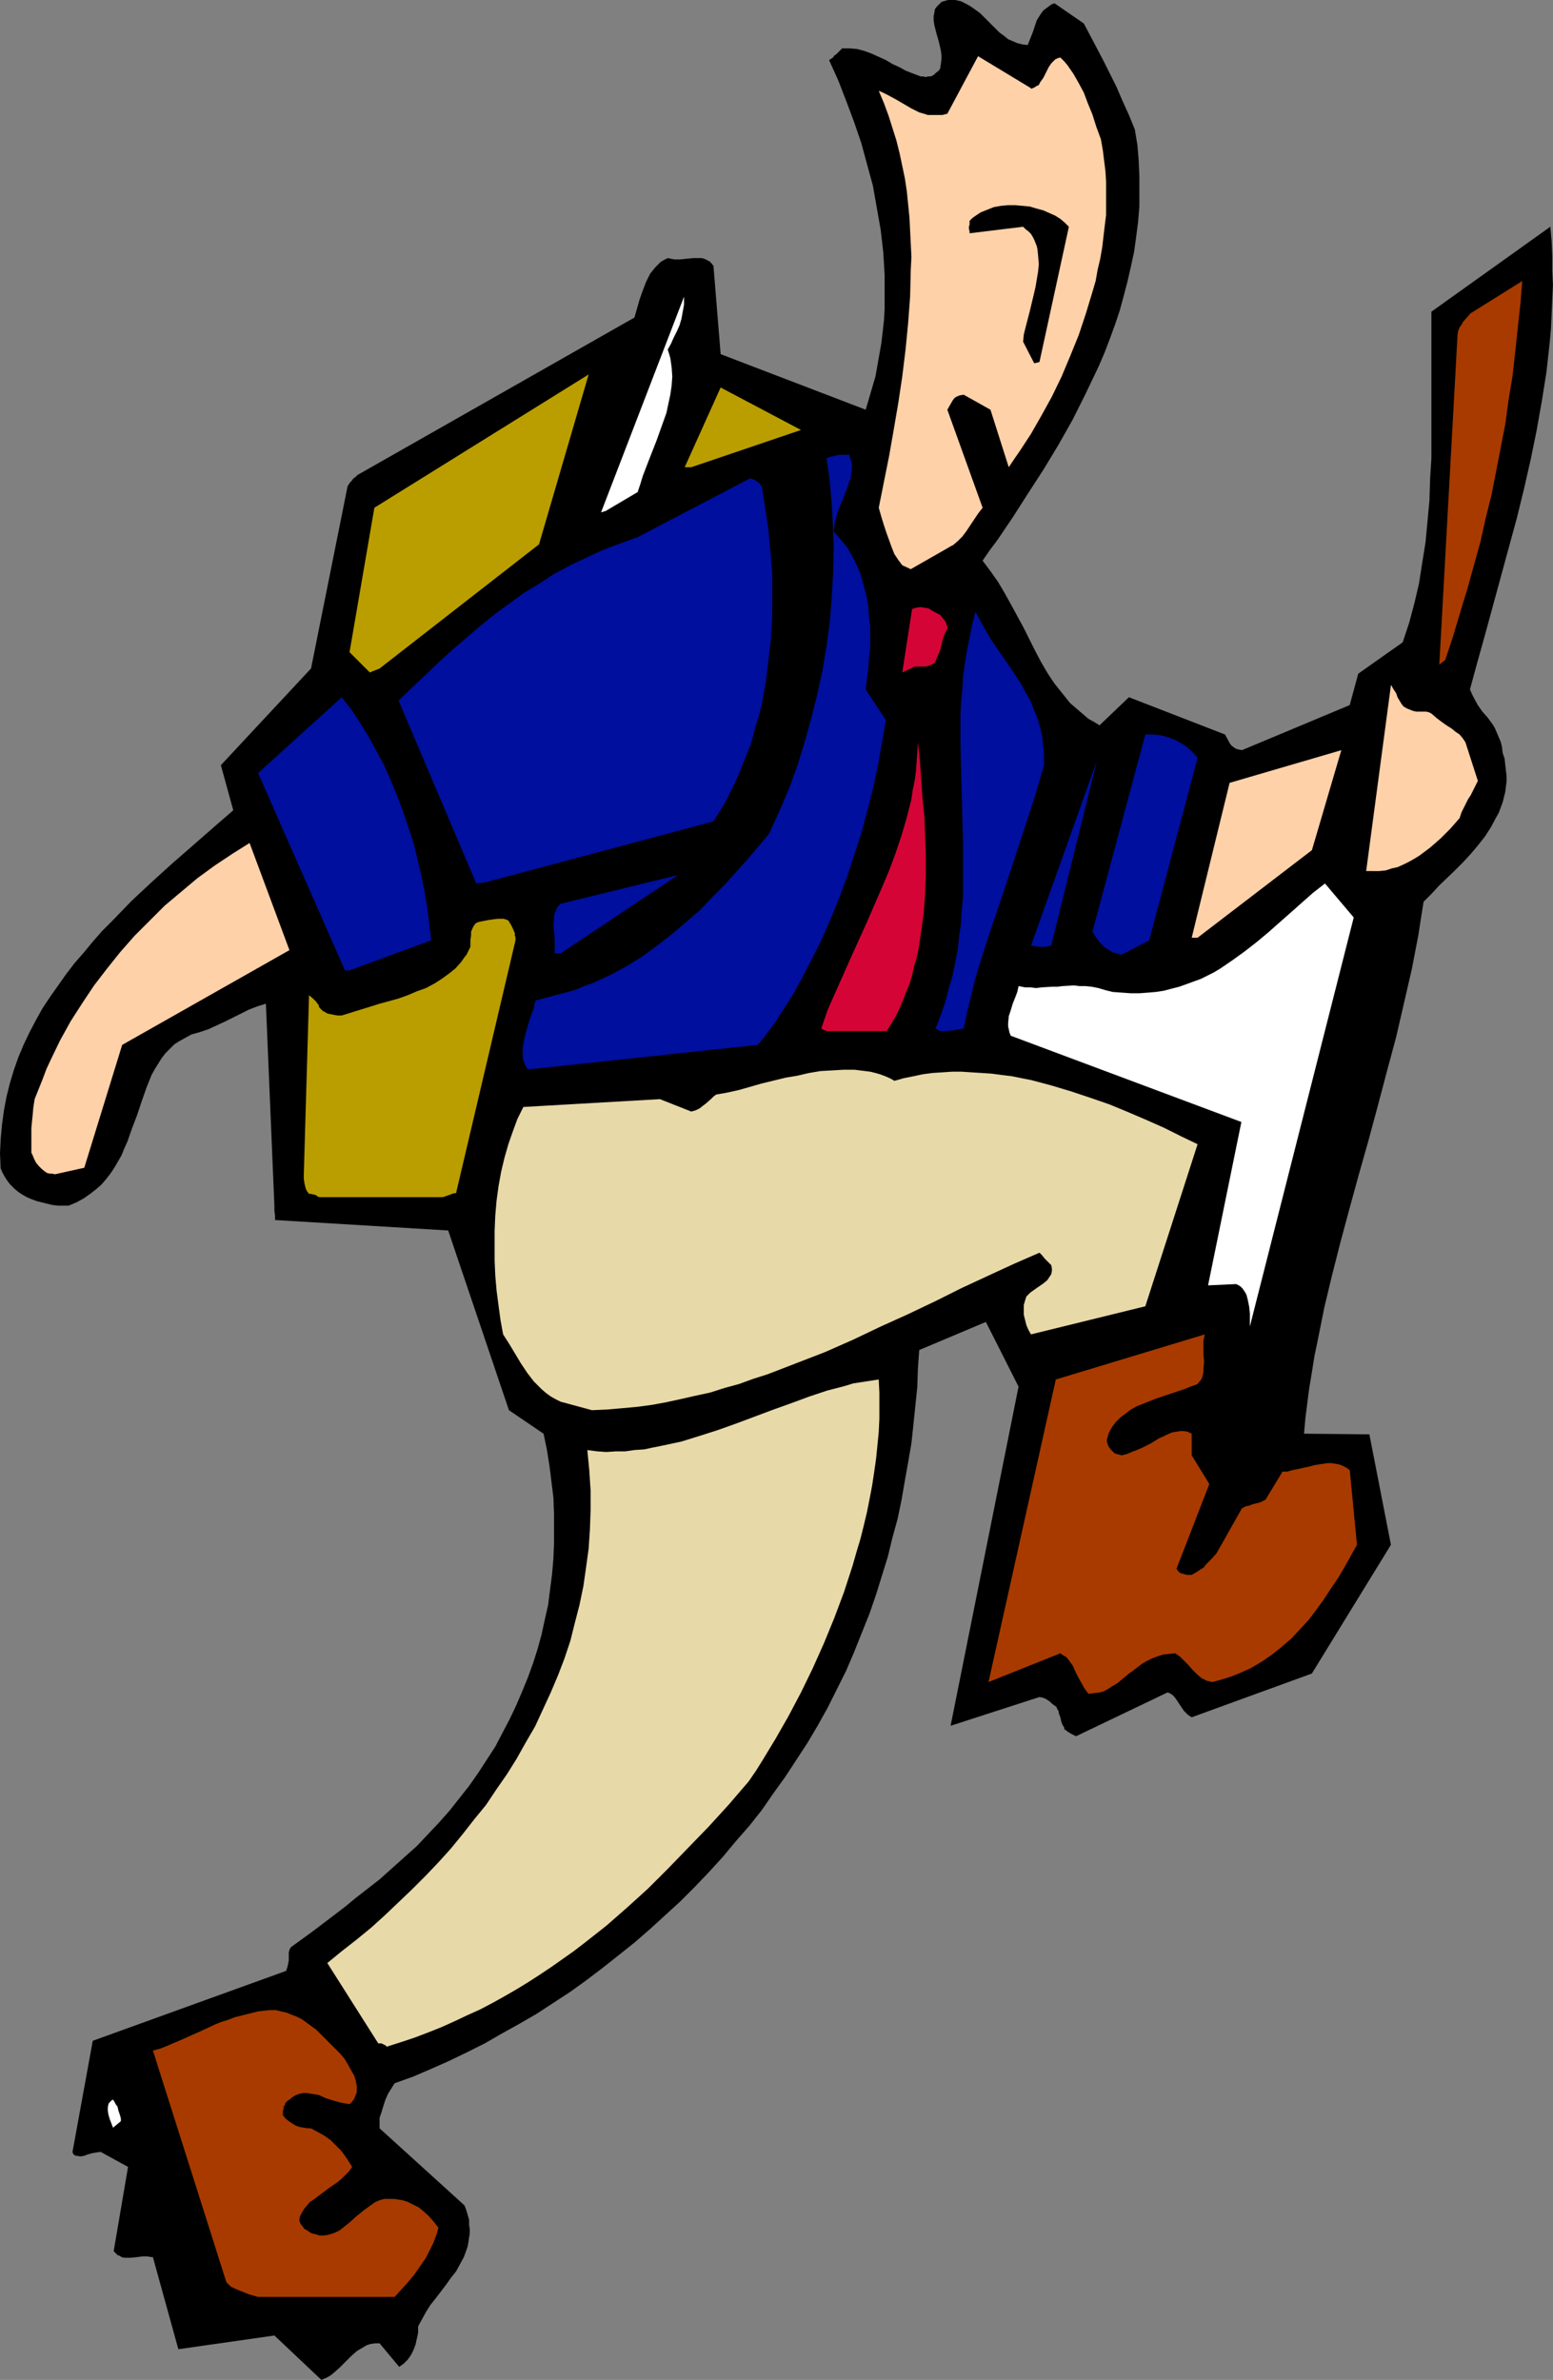 <?xml version="1.0" encoding="UTF-8" standalone="no"?>
<svg
   version="1.0"
   width="101.642mm"
   height="155.711mm"
   id="svg27"
   sodipodi:docname="Hiker 05.wmf"
   xmlns:inkscape="http://www.inkscape.org/namespaces/inkscape"
   xmlns:sodipodi="http://sodipodi.sourceforge.net/DTD/sodipodi-0.dtd"
   xmlns="http://www.w3.org/2000/svg"
   xmlns:svg="http://www.w3.org/2000/svg">
  <rect width="100%" height="100%" fill="#808080" stroke="none"/>
  <sodipodi:namedview
     id="namedview27"
     pagecolor="#ffffff"
     bordercolor="#000000"
     borderopacity="0.25"
     inkscape:showpageshadow="2"
     inkscape:pageopacity="0.0"
     inkscape:pagecheckerboard="0"
     inkscape:deskcolor="#d1d1d1"
     inkscape:document-units="mm" />
  <defs
     id="defs1">
    <pattern
       id="WMFhbasepattern"
       patternUnits="userSpaceOnUse"
       width="6"
       height="6"
       x="0"
       y="0" />
  </defs>
  <path
     style="fill:#000000;fill-opacity:1;fill-rule:evenodd;stroke:none"
     d="m 80.969,587.868 0.808,-0.485 0.808,-0.646 1.455,-1.293 2.747,-2.747 1.455,-1.293 0.808,-0.485 0.808,-0.485 0.808,-0.485 0.97,-0.323 1.131,-0.162 h 1.131 l 4.848,5.817 1.131,-0.808 0.97,-0.97 0.808,-1.131 0.646,-1.293 0.485,-1.293 0.323,-1.454 0.323,-1.454 v -1.616 l 0.97,-1.778 0.97,-1.778 1.131,-1.778 1.293,-1.616 2.586,-3.393 1.131,-1.616 1.293,-1.616 0.97,-1.778 0.97,-1.778 0.646,-1.778 0.323,-0.97 0.162,-0.97 0.162,-1.131 0.162,-0.97 v -1.131 l -0.162,-0.97 v -1.293 l -0.323,-1.131 -0.323,-1.131 -0.485,-1.293 -21.01,-19.068 v -1.293 -1.293 l 0.485,-1.454 0.485,-1.616 0.485,-1.454 0.646,-1.454 0.808,-1.293 0.808,-1.293 4.525,-1.616 4.525,-1.939 4.364,-1.939 4.364,-2.101 4.525,-2.262 4.202,-2.424 4.364,-2.424 4.202,-2.424 4.202,-2.747 4.202,-2.747 4.04,-2.909 4.04,-3.07 3.879,-3.07 4.04,-3.232 3.717,-3.232 3.717,-3.393 3.717,-3.393 3.556,-3.555 3.556,-3.717 3.394,-3.717 3.232,-3.878 3.394,-3.878 3.071,-3.878 2.909,-4.201 2.909,-4.04 2.747,-4.201 2.747,-4.201 2.586,-4.363 2.424,-4.363 2.263,-4.525 2.263,-4.525 1.939,-4.525 1.939,-4.848 1.939,-4.848 1.616,-4.686 1.455,-4.686 1.455,-4.686 1.131,-4.686 1.293,-4.686 0.97,-4.686 0.808,-4.686 0.808,-4.525 0.808,-4.686 0.485,-4.525 0.485,-4.686 0.485,-4.686 0.162,-4.686 0.323,-4.525 16.485,-6.948 8.081,15.998 -16.808,83.866 21.98,-7.11 0.808,0.162 0.808,0.323 0.485,0.323 0.485,0.323 0.485,0.485 0.646,0.485 0.485,0.323 0.162,0.485 0.323,0.485 0.162,0.808 0.323,0.808 0.162,0.808 0.323,0.97 0.485,0.808 v 0.323 l 0.162,0.162 0.323,0.162 0.323,0.323 0.323,0.162 0.485,0.323 0.646,0.323 0.646,0.323 22.626,-10.827 0.485,0.162 0.323,0.162 0.646,0.485 0.646,0.808 0.646,0.97 0.646,0.97 0.646,0.97 0.97,0.97 0.97,0.646 29.737,-10.827 19.555,-31.833 -5.333,-27.309 -16.161,-0.162 v 0 l 0.323,-3.717 0.485,-3.878 0.485,-3.717 0.646,-3.878 0.646,-4.04 0.808,-3.878 0.808,-4.04 0.808,-4.04 1.939,-8.08 2.101,-8.241 2.263,-8.403 2.263,-8.241 2.424,-8.564 2.263,-8.403 2.263,-8.564 2.263,-8.403 1.939,-8.403 1.939,-8.403 1.616,-8.403 0.646,-4.201 0.646,-4.04 1.939,-1.939 1.778,-1.939 4.04,-3.878 1.939,-1.939 1.939,-2.101 1.778,-2.101 1.778,-2.262 1.455,-2.262 1.293,-2.424 0.646,-1.131 0.485,-1.293 0.485,-1.293 0.323,-1.293 0.323,-1.293 0.162,-1.293 0.162,-1.293 v -1.454 l -0.162,-1.293 -0.162,-1.454 -0.162,-1.454 -0.485,-1.454 -0.162,-1.454 -0.323,-1.293 -0.485,-1.131 -0.485,-1.131 -0.485,-1.131 -0.485,-0.808 -1.293,-1.778 -1.293,-1.454 -1.131,-1.616 -0.97,-1.778 -0.485,-0.97 -0.485,-1.131 1.939,-7.11 1.939,-6.948 1.939,-7.11 1.939,-7.11 3.879,-14.22 1.778,-7.272 1.616,-7.11 1.455,-7.11 1.293,-7.272 1.131,-7.11 0.808,-7.272 0.323,-3.555 0.162,-3.555 0.162,-3.717 0.162,-3.555 -0.162,-3.555 v -3.555 l -0.162,-3.717 -0.323,-3.555 v 0 l -29.414,21.007 v 5.009 5.009 5.171 5.171 10.503 5.332 l -0.323,5.171 -0.162,5.333 -0.485,5.171 -0.485,5.171 -0.808,5.009 -0.808,5.171 -1.131,4.848 -1.293,4.848 -0.808,2.424 -0.808,2.424 -10.99,7.756 -2.101,7.756 -26.666,11.15 -0.808,-0.162 -0.646,-0.162 -0.485,-0.323 -0.646,-0.485 -0.485,-0.646 -0.323,-0.646 -0.808,-1.454 -23.757,-9.211 -7.273,6.948 -1.293,-0.808 -1.455,-0.808 -1.131,-0.97 -1.131,-0.97 -1.131,-0.97 -1.131,-0.97 -1.939,-2.424 -1.939,-2.424 -1.616,-2.424 -1.616,-2.747 -1.455,-2.747 -2.909,-5.817 -3.071,-5.656 -1.616,-2.909 -1.616,-2.747 -1.939,-2.747 -1.939,-2.585 1.778,-2.585 1.939,-2.585 3.717,-5.494 3.717,-5.817 3.879,-5.979 3.717,-6.14 3.556,-6.302 3.232,-6.464 1.616,-3.393 1.616,-3.393 1.455,-3.393 1.293,-3.393 1.293,-3.555 1.131,-3.393 0.97,-3.555 0.97,-3.717 0.808,-3.555 0.808,-3.717 0.485,-3.555 0.485,-3.717 0.323,-3.878 v -3.717 -3.717 l -0.162,-3.878 -0.323,-3.878 -0.646,-3.878 -1.455,-3.555 -1.616,-3.555 -1.455,-3.393 -1.616,-3.232 -1.616,-3.232 -1.616,-3.07 -3.232,-6.14 -7.273,-5.009 -0.808,0.323 -0.646,0.485 -0.646,0.485 -0.646,0.485 -0.485,0.646 -0.323,0.485 -0.808,1.293 -0.485,1.454 -0.485,1.454 -0.646,1.616 -0.646,1.616 -1.293,-0.162 -1.293,-0.323 -1.131,-0.485 -1.131,-0.485 -0.97,-0.808 -1.131,-0.808 -1.939,-1.939 -0.97,-0.97 -0.97,-0.97 -0.97,-0.97 -1.131,-0.808 -1.131,-0.808 -1.131,-0.646 L 237.735,0.323 236.281,0 h -0.808 -0.97 l -1.131,0.323 -0.485,0.162 -0.323,0.323 -0.808,0.808 -0.485,0.646 -0.162,0.97 -0.162,0.808 v 0.97 l 0.162,1.131 0.485,1.939 0.646,2.262 0.485,2.101 0.162,1.131 v 1.131 l -0.162,1.131 -0.162,1.131 -0.485,0.646 -0.485,0.323 -0.485,0.485 -0.485,0.323 -0.485,0.162 h -0.646 l -0.485,0.162 -0.646,-0.162 h -0.646 l -0.808,-0.323 -1.293,-0.485 -1.616,-0.646 -1.455,-0.808 -1.778,-0.808 -1.616,-0.97 -1.778,-0.808 -1.778,-0.808 -1.778,-0.646 -1.778,-0.485 -1.939,-0.162 h -0.97 -0.808 l -0.323,0.323 -0.323,0.323 -0.808,0.808 -0.485,0.323 -0.323,0.485 -0.97,0.646 2.263,5.009 1.939,5.009 1.939,5.171 1.778,5.171 1.455,5.333 1.455,5.333 0.97,5.494 0.97,5.494 0.646,5.656 0.162,2.747 0.162,2.747 v 2.909 2.747 2.747 l -0.162,2.747 -0.323,2.909 -0.323,2.747 -0.485,2.747 -0.485,2.747 -0.485,2.747 -0.808,2.747 -0.808,2.747 -0.808,2.747 -35.878,-13.735 -1.778,-21.815 -0.485,-0.646 -0.485,-0.485 -0.646,-0.323 -0.646,-0.323 -0.646,-0.162 h -0.646 -1.455 l -3.232,0.323 h -1.455 l -0.808,-0.162 -0.808,-0.162 -0.97,0.485 -0.808,0.485 -0.646,0.646 -0.646,0.646 -0.646,0.808 -0.646,0.808 -0.485,0.97 -0.485,0.97 -0.808,2.101 -0.808,2.262 -0.646,2.262 -0.646,2.262 -68.525,38.943 -0.485,0.485 -0.646,0.485 -0.162,0.323 -0.485,0.485 -0.323,0.485 -0.323,0.485 -9.05,45.084 -22.303,23.915 3.071,11.15 -2.424,2.101 -2.424,2.101 -5.172,4.525 -5.01,4.363 -5.172,4.686 -5.01,4.686 -4.848,5.009 -2.424,2.424 -2.263,2.585 -2.263,2.747 -2.263,2.585 -2.101,2.747 -1.939,2.747 -1.939,2.747 -1.939,2.909 -1.616,2.909 -1.616,3.07 -1.455,3.07 -1.293,3.07 -1.131,3.232 -0.97,3.232 -0.808,3.232 -0.646,3.393 -0.485,3.555 -0.323,3.555 L 0,285.208 l 0.162,3.717 0.485,1.131 0.646,1.131 0.646,0.97 0.646,0.808 0.97,0.97 0.97,0.808 0.97,0.646 1.131,0.646 1.131,0.485 1.293,0.485 1.293,0.323 1.293,0.323 1.293,0.323 1.455,0.162 h 1.293 1.293 l 1.939,-0.808 1.778,-0.97 1.616,-1.131 1.455,-1.131 1.293,-1.131 1.131,-1.293 1.131,-1.454 0.97,-1.454 1.778,-3.07 0.646,-1.616 0.808,-1.778 1.131,-3.232 1.293,-3.393 1.131,-3.393 1.131,-3.232 1.293,-3.232 0.808,-1.454 0.808,-1.293 0.808,-1.293 0.97,-1.293 1.131,-1.131 1.131,-1.131 1.293,-0.808 1.455,-0.808 1.455,-0.808 1.778,-0.485 2.424,-0.808 2.101,-0.97 2.101,-0.97 1.939,-0.97 3.879,-1.939 2.101,-0.808 2.101,-0.646 2.101,49.932 v 1.293 l 0.162,1.131 v 0.485 0.323 0.162 0.162 l 42.828,2.585 15.03,44.438 8.566,5.817 v 0 l 0.808,3.878 0.646,4.04 0.485,3.878 0.485,3.878 0.162,3.878 v 3.878 3.717 l -0.162,3.878 -0.323,3.717 -0.485,3.717 -0.485,3.878 -0.808,3.555 -0.808,3.717 -0.97,3.555 -1.131,3.555 -1.293,3.555 -1.455,3.555 -1.455,3.393 -1.616,3.393 -1.778,3.393 -1.778,3.393 -2.101,3.232 -2.101,3.232 -2.263,3.232 -2.424,3.07 -2.424,3.07 -2.586,2.909 -2.747,2.909 -2.747,2.909 -3.071,2.747 -3.071,2.747 -3.071,2.747 -2.909,2.262 -2.909,2.262 -2.747,2.262 -2.747,2.101 -5.333,4.04 -5.333,3.878 -0.323,0.646 -0.162,0.646 v 1.293 0.646 l -0.162,0.808 -0.162,0.808 -0.323,0.97 v 0 l -47.838,17.29 -5.01,27.47 0.162,0.485 0.323,0.323 0.323,0.162 h 0.323 l 0.808,0.162 0.97,-0.162 0.808,-0.323 1.131,-0.323 0.97,-0.162 1.131,-0.162 6.788,3.717 -3.556,20.845 0.485,0.485 0.485,0.485 0.485,0.162 0.485,0.323 0.646,0.162 h 0.485 1.293 l 1.455,-0.162 1.293,-0.162 h 1.293 l 0.808,0.162 h 0.485 l 6.303,22.784 23.757,-3.393 11.636,10.988 z"
     id="path1" />
  <path
     style="fill:#a83a00;fill-opacity:1;fill-rule:evenodd;stroke:none"
     d="m 63.838,567.993 h 33.777 l 3.232,-3.555 1.616,-1.939 1.455,-2.101 1.455,-2.101 1.131,-2.262 0.646,-1.293 0.485,-1.293 0.485,-1.293 0.323,-1.293 -1.131,-1.454 -1.293,-1.454 -1.616,-1.454 -0.808,-0.646 -0.97,-0.485 -0.97,-0.485 -0.97,-0.485 -1.131,-0.323 -0.97,-0.162 -1.131,-0.162 H 96.322 95.03 l -1.131,0.323 -1.131,0.485 -1.131,0.808 -1.778,1.293 -1.778,1.454 -1.616,1.454 -1.616,1.293 -0.808,0.646 -0.97,0.485 -0.808,0.323 -1.131,0.323 -0.97,0.162 h -1.131 l -0.97,-0.323 -0.808,-0.162 -0.646,-0.323 -0.646,-0.485 -0.646,-0.323 -0.485,-0.646 -0.485,-0.646 -0.323,-0.808 0.162,-0.97 0.485,-0.97 0.485,-0.808 0.646,-0.808 0.808,-0.97 0.97,-0.646 1.939,-1.454 1.939,-1.454 2.101,-1.454 0.97,-0.808 0.97,-0.97 0.808,-0.808 0.808,-1.131 -0.808,-1.293 -0.97,-1.454 -0.97,-1.293 -1.293,-1.293 -1.293,-1.293 -1.616,-1.131 -1.455,-0.808 -1.778,-0.97 h -0.808 l -0.97,-0.162 -0.97,-0.162 -0.97,-0.323 -0.808,-0.485 -0.97,-0.646 -0.808,-0.646 -0.646,-0.808 v -1.131 l 0.162,-0.485 v -0.485 l 0.323,-0.485 0.162,-0.485 0.485,-0.485 0.485,-0.323 0.808,-0.646 0.808,-0.485 0.97,-0.323 0.808,-0.162 h 0.97 l 0.97,0.162 0.97,0.162 0.97,0.162 1.778,0.808 2.101,0.646 1.778,0.485 0.97,0.162 0.97,0.162 0.646,-0.646 0.485,-0.646 0.323,-0.808 0.323,-0.808 v -0.646 -0.97 l -0.162,-0.808 -0.162,-0.808 -0.323,-0.97 -0.485,-0.808 -0.97,-1.778 -0.97,-1.616 -1.131,-1.293 -2.424,-2.424 -2.263,-2.262 -1.131,-1.131 -1.131,-0.808 -1.293,-0.97 -1.131,-0.808 -1.293,-0.646 -1.293,-0.485 -1.131,-0.485 -1.455,-0.323 -1.293,-0.323 h -1.455 l -1.455,0.162 -1.455,0.162 -1.939,0.485 -1.939,0.485 -1.939,0.485 -1.616,0.646 -1.616,0.485 -1.616,0.646 -3.071,1.454 -2.909,1.293 -2.909,1.293 -3.071,1.293 -1.616,0.646 -1.778,0.485 18.101,57.042 0.162,0.323 0.323,0.323 0.646,0.646 0.97,0.485 1.131,0.485 2.424,0.97 z"
     id="path2" />
  <path
     style="fill:#ffffff;fill-opacity:1;fill-rule:evenodd;stroke:none"
     d="m 29.899,524.525 v -0.646 l -0.162,-0.646 -0.485,-1.454 -0.162,-0.808 -0.485,-0.646 -0.323,-0.646 -0.323,-0.485 -0.323,0.162 -0.323,0.323 -0.323,0.323 -0.162,0.323 -0.162,0.808 v 0.808 l 0.162,0.97 0.323,1.131 0.808,2.101 z"
     id="path3" />
  <path
     style="fill:#e8d9a8;fill-opacity:1;fill-rule:evenodd;stroke:none"
     d="m 95.676,506.103 3.556,-1.131 3.394,-1.131 3.394,-1.293 3.232,-1.293 3.232,-1.454 3.071,-1.454 3.232,-1.454 3.071,-1.616 2.909,-1.616 3.071,-1.778 2.909,-1.778 2.747,-1.778 2.909,-1.939 2.747,-1.939 2.747,-1.939 2.747,-2.101 5.333,-4.201 5.172,-4.525 5.172,-4.686 5.01,-5.009 5.01,-5.171 5.01,-5.171 5.01,-5.494 4.848,-5.656 1.778,-2.585 1.616,-2.585 3.232,-5.332 3.232,-5.656 3.071,-5.817 2.909,-5.979 2.747,-6.14 2.586,-6.302 2.424,-6.464 2.101,-6.464 0.97,-3.393 0.97,-3.232 0.808,-3.232 0.808,-3.393 0.646,-3.232 0.646,-3.393 0.485,-3.232 0.485,-3.393 0.323,-3.232 0.323,-3.232 0.162,-3.393 v -3.232 -3.232 l -0.162,-3.232 -2.101,0.323 -2.101,0.323 -2.101,0.323 -2.101,0.646 -4.364,1.131 -4.364,1.454 -4.364,1.616 -4.525,1.616 -9.05,3.393 -4.525,1.616 -4.525,1.454 -4.687,1.454 -4.525,0.97 -2.424,0.485 -2.263,0.485 -2.424,0.162 -2.263,0.323 h -2.263 l -2.424,0.162 -2.263,-0.162 -2.424,-0.323 0.485,5.009 0.323,5.009 v 4.848 l -0.162,4.686 -0.323,4.848 -0.646,4.686 -0.646,4.525 -0.97,4.686 -1.131,4.363 -1.131,4.525 -1.455,4.363 -1.616,4.201 -1.778,4.201 -1.939,4.201 -1.939,4.201 -2.263,3.878 -2.263,4.04 -2.424,3.878 -2.586,3.717 -2.586,3.878 -2.909,3.555 -2.909,3.717 -2.909,3.555 -3.071,3.393 -3.232,3.393 -3.232,3.232 -3.394,3.232 -3.394,3.232 -3.394,3.07 -3.556,2.909 -3.717,2.909 -3.556,2.909 12.606,19.876 h 0.323 0.485 l 0.646,0.323 0.323,0.162 z"
     id="path4" />
  <path
     style="fill:#a83a00;fill-opacity:1;fill-rule:evenodd;stroke:none"
     d="m 271.998,418.521 1.131,-0.323 1.131,-0.646 0.97,-0.646 1.131,-0.646 1.939,-1.616 0.97,-0.808 1.131,-0.808 2.101,-1.616 1.131,-0.646 1.293,-0.646 1.293,-0.485 1.455,-0.485 1.455,-0.162 1.616,-0.162 0.646,0.485 0.485,0.323 0.97,0.97 1.131,1.131 0.97,1.131 1.131,1.131 1.131,0.97 0.646,0.323 0.646,0.323 0.646,0.162 0.808,0.162 1.778,-0.485 1.616,-0.485 1.455,-0.485 1.616,-0.646 1.455,-0.646 1.455,-0.646 2.747,-1.616 2.586,-1.778 2.424,-1.939 2.424,-2.101 2.101,-2.262 2.101,-2.262 1.939,-2.585 1.778,-2.424 1.778,-2.747 1.778,-2.585 1.616,-2.747 3.071,-5.494 -1.778,-18.421 -0.808,-0.646 -0.97,-0.485 -0.808,-0.323 -0.97,-0.162 -0.97,-0.162 h -0.97 l -1.131,0.162 -2.101,0.323 -1.131,0.323 -2.263,0.485 -2.263,0.485 -1.131,0.323 h -1.131 l -4.202,6.948 -0.646,0.323 -0.646,0.323 -1.293,0.323 -0.646,0.162 -0.808,0.323 -0.808,0.162 -0.97,0.485 -6.303,11.15 -1.293,1.454 -1.293,1.293 -0.646,0.808 -0.808,0.485 -0.97,0.646 -1.131,0.646 h -1.293 l -0.97,-0.323 h -0.323 l -0.485,-0.323 -0.323,-0.323 -0.323,-0.485 v -0.162 l 8.081,-20.845 -4.364,-7.11 v -5.333 l -0.97,-0.485 -0.97,-0.162 h -0.97 l -0.97,0.162 -0.97,0.162 -1.131,0.485 -0.97,0.485 -1.131,0.485 -2.101,1.293 -2.263,1.131 -1.131,0.485 -1.293,0.485 -1.131,0.485 -1.293,0.323 -0.646,-0.162 -0.646,-0.162 -0.485,-0.162 -0.485,-0.485 -0.485,-0.485 -0.485,-0.646 -0.323,-0.808 -0.162,-0.808 0.485,-1.778 0.808,-1.454 0.97,-1.293 1.131,-1.131 1.293,-0.97 1.293,-0.97 1.455,-0.808 1.616,-0.646 1.616,-0.646 1.616,-0.646 3.394,-1.131 3.394,-1.131 1.616,-0.646 1.778,-0.646 0.323,-0.485 0.485,-0.485 0.323,-0.646 0.162,-0.646 0.162,-0.808 v -0.808 l 0.162,-1.616 -0.162,-1.778 v -1.616 -1.778 l 0.162,-0.808 0.162,-0.808 -36.848,11.15 -16.646,74.817 17.778,-7.11 0.646,0.485 0.646,0.323 0.485,0.485 0.485,0.646 0.808,1.131 0.646,1.454 0.646,1.293 0.808,1.454 0.808,1.454 0.485,0.646 0.485,0.646 z"
     id="path5" />
  <path
     style="fill:#e8d9a8;fill-opacity:1;fill-rule:evenodd;stroke:none"
     d="m 146.423,348.714 3.717,-0.162 3.717,-0.323 3.556,-0.323 3.717,-0.485 3.556,-0.646 3.717,-0.808 3.556,-0.808 3.717,-0.808 3.556,-1.131 3.556,-0.97 3.556,-1.293 3.556,-1.131 7.111,-2.747 7.111,-2.747 6.949,-3.07 6.788,-3.232 6.788,-3.07 6.788,-3.232 6.465,-3.232 6.626,-3.07 6.303,-2.909 6.303,-2.747 0.646,0.646 0.646,0.808 1.616,1.616 0.162,0.808 v 0.646 l -0.162,0.808 -0.323,0.485 -0.323,0.485 -0.323,0.485 -0.97,0.808 -2.101,1.454 -1.131,0.808 -0.97,0.97 -0.323,0.97 -0.323,1.131 v 1.131 1.293 l 0.323,1.293 0.323,1.293 0.485,1.131 0.646,1.131 28.283,-6.948 12.929,-40.075 -4.04,-1.939 -4.202,-2.101 -4.364,-1.939 -4.525,-1.939 -4.687,-1.939 -4.687,-1.616 -4.848,-1.616 -4.848,-1.454 -4.848,-1.293 -4.848,-0.97 -2.586,-0.323 -2.424,-0.323 -2.424,-0.162 -2.586,-0.162 -2.424,-0.162 h -2.424 l -2.424,0.162 -2.424,0.162 -2.424,0.323 -2.263,0.485 -2.424,0.485 -2.263,0.646 -1.131,-0.646 -1.131,-0.485 -1.293,-0.485 -1.131,-0.323 -1.293,-0.323 -1.293,-0.162 -2.586,-0.323 h -2.747 l -2.747,0.162 -2.909,0.162 -2.909,0.485 -2.747,0.646 -2.909,0.485 -5.98,1.454 -5.657,1.616 -2.909,0.646 -2.747,0.485 -0.646,0.485 -0.646,0.646 -1.293,1.131 -0.646,0.485 -0.808,0.646 -0.97,0.485 -1.131,0.323 -7.758,-3.07 -33.778,1.939 -1.455,2.909 -1.131,3.07 -1.131,3.232 -0.97,3.393 -0.808,3.393 -0.646,3.555 -0.485,3.555 -0.323,3.717 -0.162,3.717 v 3.717 3.717 l 0.162,3.717 0.323,3.717 0.485,3.717 0.485,3.555 0.646,3.555 1.455,2.262 1.455,2.424 1.455,2.424 1.616,2.424 1.616,2.101 0.97,0.97 0.97,0.97 1.131,0.97 1.131,0.808 1.131,0.646 1.293,0.646 z"
     id="path6" />
  <path
     style="fill:#ffffff;fill-opacity:1;fill-rule:evenodd;stroke:none"
     d="m 309.169,328.03 25.697,-101.156 -7.111,-8.403 -2.909,2.262 -2.747,2.424 -2.909,2.585 -2.747,2.424 -2.747,2.424 -2.909,2.424 -2.909,2.262 -2.909,2.101 -3.071,2.101 -1.616,0.97 -1.616,0.808 -1.616,0.808 -1.778,0.646 -3.556,1.293 -1.939,0.485 -1.778,0.485 -2.101,0.323 -1.939,0.162 -2.101,0.162 h -2.101 l -2.263,-0.162 -2.263,-0.162 -1.939,-0.485 -1.616,-0.485 -1.616,-0.323 -1.616,-0.162 h -1.455 l -1.293,-0.162 -2.747,0.162 -1.455,0.162 h -1.293 l -2.586,0.162 -1.293,0.162 -1.455,-0.162 h -1.293 l -1.616,-0.323 -0.323,1.454 -0.485,1.293 -0.646,1.616 -0.485,1.616 -0.485,1.454 -0.162,1.778 v 0.808 l 0.162,0.646 0.162,0.808 0.323,0.808 57.05,21.33 -8.242,40.398 6.949,-0.323 0.646,0.323 0.485,0.323 0.485,0.485 0.323,0.485 0.323,0.485 0.323,0.646 0.323,1.293 0.323,1.616 0.162,1.616 z"
     id="path7" />
  <path
     style="fill:#ffffff;fill-opacity:1;fill-rule:evenodd;stroke:none"
     d="m 322.583,314.779 17.131,-63.667 z"
     id="path8" />
  <path
     style="fill:#ba9e00;fill-opacity:1;fill-rule:evenodd;stroke:none"
     d="m 79.03,296.035 h 29.737 0.323 0.485 l 2.263,-0.808 0.485,-0.162 h 0.485 l 14.707,-62.536 v -0.323 -0.485 l -0.162,-0.323 v -0.646 l -0.485,-1.131 -0.485,-0.97 -0.323,-0.485 -0.162,-0.323 -0.323,-0.323 -0.485,-0.162 -0.485,-0.162 h -0.485 -0.97 l -1.293,0.162 -1.131,0.162 -2.424,0.485 -0.323,0.162 -0.323,0.162 -0.485,0.646 -0.323,0.646 -0.323,0.808 v 0.97 l -0.162,0.97 v 1.778 l -0.485,0.97 -0.485,0.97 -0.646,0.808 -0.646,0.97 -1.455,1.616 -1.616,1.293 -1.778,1.293 -1.778,1.131 -2.101,1.131 -2.263,0.808 -2.263,0.97 -2.263,0.808 -4.687,1.293 -4.687,1.454 -4.687,1.454 H 83.555 l -0.97,-0.162 -0.808,-0.162 -0.808,-0.162 -0.485,-0.323 -0.646,-0.323 -0.808,-0.808 -0.162,-0.323 v -0.323 l -0.323,-0.323 -0.323,-0.485 -0.808,-0.808 -0.97,-0.808 -1.293,44.276 v 1.131 l 0.162,1.131 0.323,1.293 0.323,0.646 0.485,0.646 h 0.485 l 0.646,0.162 0.646,0.162 0.323,0.323 z"
     id="path9" />
  <path
     style="fill:#ffd1a8;fill-opacity:1;fill-rule:evenodd;stroke:none"
     d="m 13.576,290.379 7.273,-1.616 9.374,-30.379 41.373,-23.431 -9.859,-26.501 -4.364,2.747 -4.364,2.909 -4.202,3.07 -4.04,3.393 -4.04,3.393 -3.717,3.717 -3.717,3.717 -3.556,4.04 -3.232,4.04 -3.232,4.201 -2.909,4.363 -2.909,4.525 -2.586,4.686 -2.263,4.686 -1.131,2.424 -0.97,2.585 -0.97,2.424 -0.97,2.424 -0.323,2.101 -0.162,1.778 -0.162,1.616 -0.162,1.616 v 3.07 3.07 l 0.323,0.646 0.323,0.808 0.485,0.97 0.646,0.808 0.808,0.808 0.808,0.646 0.485,0.323 0.646,0.162 h 0.646 z"
     id="path10" />
  <path
     style="fill:#000f9e;fill-opacity:1;fill-rule:evenodd;stroke:none"
     d="m 131.554,264.363 55.919,-5.979 1.455,-1.778 1.455,-1.939 1.455,-1.939 1.293,-2.101 2.747,-4.201 2.586,-4.686 2.424,-4.686 2.424,-4.848 2.263,-5.171 2.101,-5.171 1.939,-5.333 1.778,-5.333 1.778,-5.494 1.455,-5.494 1.455,-5.656 1.131,-5.494 0.97,-5.494 0.97,-5.494 -5.01,-7.595 0.323,-2.585 0.323,-2.424 0.162,-2.585 0.323,-2.747 v -2.585 -2.585 l -0.323,-2.585 -0.162,-2.585 -0.485,-2.585 -0.646,-2.424 -0.646,-2.424 -0.97,-2.424 -1.131,-2.262 -1.293,-2.262 -1.616,-1.939 -1.778,-2.101 0.162,-1.131 0.162,-1.131 0.323,-1.131 0.323,-1.293 0.97,-2.424 0.97,-2.424 0.808,-2.262 0.485,-1.293 0.162,-1.131 0.162,-1.293 v -1.131 l -0.323,-1.131 -0.323,-1.131 h -1.293 -1.293 l -0.646,0.162 -0.646,0.162 -0.808,0.162 -0.97,0.323 0.808,5.656 0.485,5.656 0.323,5.817 0.162,5.817 -0.162,5.817 -0.323,5.817 -0.485,5.979 -0.808,5.979 -0.97,5.817 -1.293,5.979 -1.455,5.817 -1.616,5.817 -1.778,5.817 -2.101,5.817 -2.424,5.656 -2.586,5.656 -2.586,3.07 -2.747,3.232 -2.747,3.07 -2.909,3.232 -3.071,3.07 -3.071,3.232 -3.394,2.909 -3.394,2.909 -3.556,2.747 -3.717,2.747 -3.879,2.424 -2.101,1.131 -2.101,1.131 -2.101,0.97 -2.101,0.97 -2.263,0.808 -2.263,0.97 -2.424,0.646 -2.424,0.646 -2.424,0.646 -2.424,0.646 -0.323,0.808 -0.162,1.131 -0.808,2.101 -0.646,2.101 -0.646,2.262 -0.485,2.262 -0.162,1.131 v 0.97 1.131 l 0.162,0.97 0.485,1.131 0.485,0.97 z"
     id="path11" />
  <path
     style="fill:#d40536;fill-opacity:1;fill-rule:evenodd;stroke:none"
     d="m 204.443,254.991 h 14.869 l 1.131,-1.778 1.131,-1.939 0.97,-1.939 0.808,-1.939 0.808,-2.101 0.808,-1.939 0.646,-2.101 0.485,-2.262 0.646,-2.101 0.485,-2.262 0.646,-4.363 0.646,-4.686 0.323,-4.686 0.162,-4.686 v -4.686 l -0.162,-4.686 -0.162,-4.686 -0.485,-4.686 -0.323,-4.686 -0.323,-4.686 -0.485,-4.525 -0.162,2.424 -0.162,2.424 -0.162,2.262 -0.323,2.424 -0.485,2.262 -0.323,2.262 -1.131,4.525 -1.293,4.363 -1.455,4.363 -1.616,4.363 -1.778,4.201 -3.717,8.564 -3.879,8.564 -3.879,8.726 -1.939,4.363 -1.616,4.686 z"
     id="path12" />
  <path
     style="fill:#000f9e;fill-opacity:1;fill-rule:evenodd;stroke:none"
     d="m 232.564,254.991 h 1.293 l 1.293,-0.162 h 0.646 l 0.646,-0.162 0.808,-0.162 1.131,-0.162 0.808,-3.878 0.97,-3.878 0.97,-4.04 1.131,-3.878 1.293,-4.04 1.293,-4.04 2.747,-8.08 2.747,-8.241 2.747,-8.403 2.747,-8.403 2.424,-8.241 v -1.616 -1.454 l -0.162,-1.454 -0.162,-1.454 -0.162,-1.293 -0.323,-1.454 -0.646,-2.424 -0.97,-2.424 -0.97,-2.424 -1.293,-2.262 -1.131,-2.101 -2.909,-4.363 -2.909,-4.201 -1.455,-2.101 -1.293,-2.262 -1.293,-2.262 -1.293,-2.424 -0.808,3.232 -0.646,3.232 -0.646,3.232 -0.485,3.07 -0.485,3.232 -0.162,3.232 -0.323,3.232 -0.162,3.232 v 6.302 l 0.162,6.464 0.162,6.464 0.162,6.302 0.162,6.464 v 6.464 6.302 l -0.323,3.393 -0.162,3.232 -0.485,3.232 -0.323,3.232 -0.646,3.232 -0.646,3.232 -0.97,3.232 -0.808,3.232 -1.131,3.232 -1.293,3.393 z"
     id="path13" />
  <path
     style="fill:#000f9e;fill-opacity:1;fill-rule:evenodd;stroke:none"
     d="m 86.464,239.963 20.202,-7.433 -0.485,-4.04 -0.485,-4.04 -0.646,-3.878 -0.808,-4.04 -0.97,-4.04 -0.97,-4.04 -1.293,-3.878 -1.293,-3.878 -1.455,-3.878 -1.616,-3.878 -1.616,-3.717 -1.939,-3.555 -1.939,-3.555 -2.101,-3.393 -2.101,-3.232 -2.424,-3.07 -20.687,18.745 21.495,48.801 z"
     id="path14" />
  <path
     style="fill:#000f9e;fill-opacity:1;fill-rule:evenodd;stroke:none"
     d="m 138.666,235.761 29.091,-19.391 -29.091,7.11 v 0 l -0.485,0.485 -0.485,0.646 -0.162,0.646 -0.323,0.485 -0.162,0.808 v 0.646 l -0.162,1.616 0.162,1.616 0.162,1.778 v 1.778 1.778 z"
     id="path15" />
  <path
     style="fill:#000f9e;fill-opacity:1;fill-rule:evenodd;stroke:none"
     d="m 277.493,236.085 6.788,-3.555 11.959,-45.084 v 0 l -0.485,-0.646 -0.646,-0.646 -0.646,-0.646 -0.646,-0.646 -1.455,-0.97 -1.778,-0.97 -1.778,-0.646 -1.778,-0.485 -1.939,-0.162 h -1.778 l -13.091,48.801 1.293,1.939 0.808,0.97 0.808,0.808 0.97,0.646 0.97,0.646 1.131,0.323 z"
     id="path16" />
  <path
     style="fill:#000f9e;fill-opacity:1;fill-rule:evenodd;stroke:none"
     d="m 257.129,234.146 h 1.293 l 0.808,-0.162 0.808,-0.162 11.313,-45.73 -16.323,45.73 z"
     id="path17" />
  <path
     style="fill:#ffd1a8;fill-opacity:1;fill-rule:evenodd;stroke:none"
     d="m 296.24,231.883 28.283,-21.653 7.273,-24.723 -27.636,8.08 -9.374,38.297 z"
     id="path18" />
  <path
     style="fill:#000f9e;fill-opacity:1;fill-rule:evenodd;stroke:none"
     d="m 120.241,218.148 56.242,-15.028 1.293,-2.101 1.455,-2.262 1.131,-2.262 1.131,-2.262 1.131,-2.424 0.97,-2.424 0.97,-2.424 0.97,-2.424 0.808,-2.585 0.646,-2.585 0.808,-2.585 0.646,-2.585 0.485,-2.747 0.485,-2.585 0.646,-5.333 0.646,-5.494 0.323,-5.494 v -5.494 -5.494 l -0.485,-5.494 -0.485,-5.332 -0.808,-5.333 -0.808,-5.171 v 0 l -0.162,-0.162 -0.323,-0.323 -0.162,-0.323 -0.485,-0.323 -0.485,-0.323 -0.646,-0.323 -0.646,-0.162 -27.798,14.543 -4.525,1.616 -4.202,1.616 -4.202,1.939 -4.04,1.939 -3.879,2.101 -3.717,2.424 -3.717,2.262 -3.556,2.585 -3.556,2.585 -3.394,2.747 -3.394,2.909 -3.394,2.909 -3.394,3.07 -3.394,3.232 -3.394,3.232 -3.394,3.232 19.232,45.246 z"
     id="path19" />
  <path
     style="fill:#ffd1a8;fill-opacity:1;fill-rule:evenodd;stroke:none"
     d="m 339.714,215.401 h 1.455 l 1.616,-0.162 1.455,-0.485 1.455,-0.323 1.455,-0.646 1.293,-0.646 1.455,-0.808 1.293,-0.808 1.293,-0.97 1.293,-0.97 2.586,-2.262 2.424,-2.424 2.263,-2.585 0.485,-1.454 0.646,-1.293 0.485,-0.97 0.485,-0.97 0.646,-0.97 0.485,-0.97 0.646,-1.293 0.646,-1.293 -3.071,-9.534 -0.646,-0.97 -0.808,-0.97 -0.97,-0.646 -0.97,-0.808 -1.293,-0.808 -1.131,-0.808 -1.293,-0.97 -1.293,-1.131 -0.646,-0.323 -0.646,-0.162 h -1.293 -1.131 l -0.808,-0.162 -0.808,-0.323 -0.808,-0.323 -0.808,-0.485 -0.485,-0.646 -0.485,-0.808 -0.485,-0.808 -0.323,-0.97 -0.646,-0.97 -0.646,-1.131 -6.141,46.053 z"
     id="path20" />
  <path
     style="fill:#ba9e00;fill-opacity:1;fill-rule:evenodd;stroke:none"
     d="M 93.898,165.308 133.332,134.605 145.615,92.592 92.605,125.556 l -6.141,35.712 0.485,0.485 0.485,0.485 1.293,1.293 1.293,1.293 1.455,1.454 z"
     id="path21" />
  <path
     style="fill:#d40536;fill-opacity:1;fill-rule:evenodd;stroke:none"
     d="m 225.291,165.308 0.646,-0.323 0.485,-0.162 h 1.293 1.293 l 0.646,-0.162 0.808,-0.323 0.323,-0.162 0.485,-0.323 0.323,-0.808 0.485,-1.131 0.485,-1.131 0.162,-0.646 0.162,-0.646 0.323,-1.454 0.485,-1.293 0.646,-1.293 v -0.485 l -0.162,-0.485 -0.323,-0.808 -0.646,-0.808 -0.646,-0.808 -0.646,-0.323 -0.646,-0.323 -0.808,-0.485 -0.808,-0.485 -0.97,-0.162 -1.131,-0.162 -0.97,0.162 -0.485,0.162 -0.485,0.162 -2.424,15.674 z"
     id="path22" />
  <path
     style="fill:#a83a00;fill-opacity:1;fill-rule:evenodd;stroke:none"
     d="m 357.492,163.207 1.939,-5.817 1.778,-5.979 1.778,-5.817 1.616,-5.817 1.616,-5.817 1.293,-5.817 1.455,-5.817 1.131,-5.817 1.131,-5.817 1.131,-5.817 0.808,-5.979 0.97,-5.817 0.646,-5.817 0.646,-5.979 0.646,-5.979 0.485,-5.817 -12.929,8.08 -0.323,0.485 -0.485,0.485 -0.97,1.131 -0.323,0.646 -0.485,0.646 -0.323,0.808 -0.162,0.808 -4.525,81.765 z"
     id="path23" />
  <path
     style="fill:#ffd1a8;fill-opacity:1;fill-rule:evenodd;stroke:none"
     d="m 225.291,140.746 9.05,-5.171 0.808,-0.485 0.646,-0.323 1.131,-0.97 1.131,-1.131 0.97,-1.293 0.97,-1.454 0.97,-1.454 0.97,-1.454 1.131,-1.454 -8.727,-24.239 0.646,-1.131 0.646,-1.131 0.485,-0.646 0.485,-0.323 0.808,-0.323 0.97,-0.162 6.626,3.717 4.525,14.22 1.293,-1.939 1.455,-2.101 2.747,-4.201 2.586,-4.525 2.586,-4.686 2.424,-5.009 2.101,-5.009 2.101,-5.171 1.778,-5.333 1.616,-5.333 0.808,-2.747 0.485,-2.747 0.646,-2.747 0.485,-2.747 0.323,-2.747 0.323,-2.747 0.323,-2.585 V 50.416 47.669 44.922 l -0.162,-2.585 -0.323,-2.585 -0.323,-2.585 -0.485,-2.747 -1.131,-3.07 -0.97,-3.07 -1.131,-2.747 -0.97,-2.585 -1.293,-2.424 -1.293,-2.262 -1.455,-2.101 -0.808,-0.97 -0.97,-0.97 -0.646,0.162 -0.646,0.323 -0.485,0.485 -0.485,0.485 -0.646,0.97 -0.646,1.293 -0.646,1.293 -0.808,1.131 -0.323,0.646 -0.646,0.323 -0.485,0.323 -0.808,0.323 v -0.162 l -13.091,-7.918 -7.596,14.22 -1.293,0.323 h -1.131 -1.131 -1.293 l -0.97,-0.323 -1.131,-0.323 -0.97,-0.485 -0.97,-0.485 -3.879,-2.262 -2.101,-1.131 -0.97,-0.485 -1.131,-0.485 1.293,3.07 1.131,3.07 0.97,3.07 0.97,3.07 0.808,3.232 0.646,3.07 0.646,3.07 0.485,3.232 0.323,3.232 0.323,3.232 0.162,3.232 0.162,3.232 0.162,3.232 -0.162,3.232 -0.162,6.625 -0.485,6.464 -0.646,6.625 -0.808,6.625 -0.97,6.464 -1.131,6.625 -1.131,6.464 -1.293,6.464 -1.293,6.464 0.646,2.262 0.646,2.101 0.646,1.939 0.646,1.778 0.646,1.778 0.646,1.616 0.97,1.454 0.97,1.293 z"
     id="path24" />
  <path
     style="fill:#ffffff;fill-opacity:1;fill-rule:evenodd;stroke:none"
     d="m 149.817,126.364 7.919,-4.686 v 0 l 0.646,-1.939 0.646,-2.101 1.616,-4.201 1.778,-4.525 1.616,-4.525 0.808,-2.262 0.485,-2.262 0.485,-2.262 0.323,-2.262 0.162,-2.262 -0.162,-2.262 -0.323,-2.262 -0.323,-1.131 -0.323,-0.97 0.808,-1.454 0.646,-1.454 0.808,-1.616 0.646,-1.454 0.485,-1.616 0.323,-1.778 0.323,-1.778 v -1.939 l -20.525,53.325 z"
     id="path25" />
  <path
     style="fill:#ba9e00;fill-opacity:1;fill-rule:evenodd;stroke:none"
     d="m 170.988,115.538 27.151,-9.211 -19.879,-10.503 -8.889,19.714 z"
     id="path26" />
  <path
     style="fill:#000000;fill-opacity:1;fill-rule:evenodd;stroke:none"
     d="m 257.129,89.521 7.273,-33.449 v 0 l -0.97,-0.97 -1.131,-0.97 -1.293,-0.808 -1.455,-0.646 -1.455,-0.646 -1.778,-0.485 -1.616,-0.485 -1.778,-0.162 -1.778,-0.162 h -1.778 l -1.778,0.162 -1.778,0.323 -1.616,0.646 -1.616,0.646 -1.455,0.97 -0.646,0.485 -0.646,0.646 v 0.162 0.162 0.646 l -0.162,0.485 v 0.485 l 0.162,0.646 v 0.646 -0.162 l 13.252,-1.616 v 0 l 0.646,0.646 0.646,0.485 0.646,0.646 0.485,0.808 0.323,0.646 0.323,0.808 0.323,0.808 0.162,0.808 0.162,1.616 0.162,1.939 -0.162,1.778 -0.323,1.939 -0.323,1.939 -0.485,2.101 -0.97,4.04 -0.97,3.717 -0.485,1.939 -0.162,1.778 2.747,5.333 z"
     id="path27" />
</svg>
